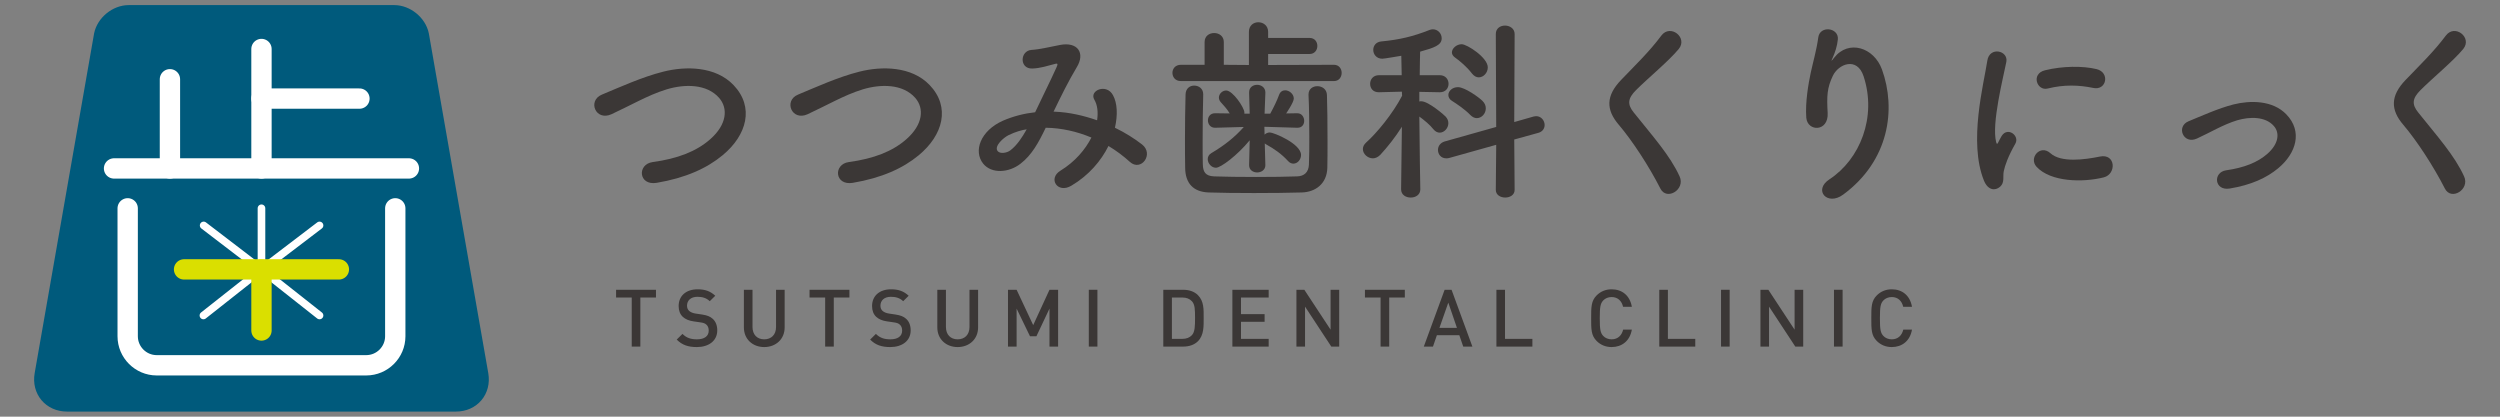 <?xml version="1.0" encoding="utf-8"?>
<!-- Generator: Adobe Illustrator 24.0.2, SVG Export Plug-In . SVG Version: 6.00 Build 0)  -->
<svg version="1.1" id="レイヤー_1" xmlns="http://www.w3.org/2000/svg" xmlns:xlink="http://www.w3.org/1999/xlink" x="0px"
	 y="0px" viewBox="0 0 330 55" style="enable-background:new 0 0 330 55;" xml:space="preserve">
<rect x="0" y="0" width="330" height="55" fill="#808080" stroke="none"/>
<style type="text/css">
	.st0{fill:#3B3736;}
	.st1{fill:#005A7C;}
	.st2{fill:none;stroke:#005A7C;stroke-width:1.893;stroke-miterlimit:10;}
	.st3{fill:none;stroke:#FFFFFF;stroke-width:2.684;stroke-linecap:round;stroke-miterlimit:10;}
	.st4{fill:none;stroke:#FFFFFF;stroke-width:1.007;stroke-linecap:round;stroke-miterlimit:10;}
	.st5{fill:none;stroke:#DADF00;stroke-width:2.684;stroke-linecap:round;stroke-miterlimit:10;}
</style>
<g>
	<g>
		<path class="st0" d="M86.673,24.136c-2.408,0.388-2.588-2.459-0.518-2.744
			c3.261-0.44,5.772-1.398,7.61-3.028c2.2-1.941,2.356-4.064,1.165-5.436
			c-1.657-1.889-4.582-1.837-6.911-1.139c-1.346,0.414-2.537,0.958-3.702,1.528
			c-1.165,0.57-2.329,1.165-3.597,1.76c-2.097,0.957-3.21-1.786-1.269-2.589
			c2.252-0.932,5.306-2.33,8.102-3.028c2.951-0.75,6.885-0.724,9.266,1.76
			c2.796,2.925,1.76,6.626-1.424,9.266C93.3,22.22,90.504,23.488,86.673,24.136
			z"/>
		<path class="st0" d="M112.562,24.136c-2.408,0.388-2.588-2.459-0.518-2.744
			c3.261-0.44,5.772-1.398,7.61-3.028c2.2-1.941,2.356-4.064,1.165-5.436
			c-1.657-1.889-4.582-1.837-6.911-1.139c-1.346,0.414-2.537,0.958-3.702,1.528
			s-2.329,1.165-3.597,1.76c-2.097,0.957-3.21-1.786-1.269-2.589
			c2.252-0.932,5.306-2.33,8.102-3.028c2.951-0.75,6.885-0.724,9.266,1.76
			c2.796,2.925,1.76,6.626-1.424,9.266
			C119.188,22.22,116.392,23.488,112.562,24.136z"/>
		<path class="st0" d="M139.201,14.74c1.941,0.077,3.857,0.518,5.616,1.139
			c0.155-1.062,0.051-2.019-0.363-2.718c-0.724-1.216,1.605-2.2,2.46-0.595
			c0.57,1.035,0.647,2.588,0.258,4.296c1.347,0.647,2.563,1.424,3.573,2.2
			c1.631,1.269-0.13,3.65-1.605,2.304c-0.855-0.776-1.786-1.476-2.822-2.097
			c-0.958,1.941-2.589,3.883-4.918,5.254c-1.812,1.062-3.107-0.957-1.424-1.992
			c1.942-1.191,3.287-2.796,4.09-4.375c-1.916-0.802-3.96-1.268-6.031-1.294
			c-0.958,1.993-1.838,3.598-3.313,4.737c-1.553,1.217-3.831,1.372-4.944,0
			c-1.321-1.657-0.363-4.348,2.614-5.669c1.372-0.595,2.821-0.957,4.245-1.113
			c0.907-1.941,2.097-4.296,2.821-5.927c0.156-0.363,0.234-0.57-0.155-0.466
			c-1.01,0.259-1.993,0.595-3.054,0.621c-1.709,0.052-1.631-2.355-0.078-2.459
			c1.035-0.052,2.614-0.44,3.727-0.647c2.356-0.466,3.391,1.061,2.226,2.951
			c-1.087,1.812-2.122,3.909-3.054,5.85H139.201z M133.118,17.846
			c-0.673,0.336-1.89,1.423-1.45,2.07c0.311,0.44,1.243,0.285,1.709-0.078
			c0.855-0.647,1.553-1.709,2.148-2.77
			C134.852,17.173,134.076,17.38,133.118,17.846z"/>
		<path class="st0" d="M155.874,10.701c-0.75,0-1.113-0.544-1.113-1.087
			c0-0.518,0.363-1.061,1.113-1.061h3.133V5.551c0-0.802,0.621-1.191,1.267-1.191
			c0.621,0,1.269,0.389,1.269,1.191v3.002l3.313,0.026V4.205
			c0-0.854,0.621-1.268,1.243-1.268c0.647,0,1.294,0.44,1.294,1.268v0.802h5.461
			c0.699,0,1.036,0.518,1.036,1.061c0,0.518-0.337,1.061-1.036,1.061h-5.461v1.45
			l8.697-0.026c0.673,0,1.009,0.544,1.009,1.061c0,0.544-0.337,1.087-1.009,1.087
			H155.874z M158.825,12.462c-0.052,1.76-0.078,4.141-0.078,6.238
			c0,1.113,0,2.175,0.026,3.003c0.026,0.983,0.337,1.527,1.476,1.579
			c1.424,0.052,3.494,0.078,5.538,0.078c2.046,0,4.064-0.026,5.436-0.078
			c0.958-0.026,1.502-0.57,1.553-1.528c0.051-1.061,0.051-2.381,0.051-3.727
			c0-1.889-0.025-3.883-0.103-5.487c0-0.026,0-0.052,0-0.078
			c0-0.725,0.57-1.087,1.165-1.087c0.621,0,1.242,0.389,1.268,1.165
			c0.051,1.424,0.077,3.831,0.077,6.16c0,1.217,0,2.434-0.026,3.443
			c-0.051,2.122-1.579,3.209-3.364,3.261c-1.683,0.052-4.012,0.078-6.316,0.078
			c-2.278,0-4.504-0.026-6.005-0.078c-1.968-0.078-3.055-1.165-3.081-3.235
			c-0.026-1.191-0.026-2.485-0.026-3.857c0-1.941,0.026-3.96,0.078-5.85
			c0.026-0.802,0.57-1.165,1.139-1.165c0.595,0,1.191,0.389,1.191,1.139V12.462z
			 M167.03,21.806c0,0.621-0.544,0.958-1.087,0.958
			c-0.518,0-1.061-0.311-1.061-0.958v-0.026l0.078-3.261
			c-1.657,2.019-3.831,3.624-4.452,3.624c-0.595,0-1.087-0.569-1.087-1.139
			c0-0.285,0.13-0.595,0.492-0.802c1.708-1.009,3.08-2.096,4.27-3.443
			l-3.779,0.104h-0.026c-0.621,0-0.931-0.492-0.931-0.983
			c0-0.466,0.31-0.932,0.931-0.932h0.026l1.916,0.026
			c-0.311-0.544-0.751-1.009-1.191-1.502c-0.156-0.181-0.234-0.388-0.234-0.595
			c0-0.492,0.466-0.932,0.958-0.932c0.88,0,2.407,2.278,2.407,2.899
			c0,0.052,0,0.104,0,0.156h0.699l-0.078-2.744
			c-0.026-0.776,0.57-1.061,1.061-1.061c0.544,0,1.087,0.362,1.087,1.009
			c0,0.026,0,0.026,0,0.052l-0.104,2.744h0.751
			c0.44-0.802,0.905-1.76,1.165-2.485c0.155-0.414,0.466-0.595,0.802-0.595
			c0.544,0,1.139,0.492,1.139,1.087c0,0.492-0.957,1.889-1.009,1.967l1.45-0.026
			h0.026c0.595,0,0.906,0.518,0.906,1.009c0,0.466-0.285,0.906-0.88,0.906
			c-0.026,0-0.026,0-0.052,0l-4.323-0.129l0.026,1.035
			c0.182-0.182,0.44-0.285,0.699-0.285c0.492,0,4.115,1.476,4.115,2.977
			c0,0.595-0.466,1.139-1.009,1.139c-0.233,0-0.518-0.104-0.75-0.389
			c-0.829-0.905-1.812-1.579-2.796-2.122c-0.078-0.052-0.182-0.104-0.234-0.155
			l0.078,2.847V21.806z"/>
		<path class="st0" d="M187.483,24.99c0,0.724-0.621,1.087-1.269,1.087
			c-0.647,0-1.268-0.363-1.268-1.087v-0.026l0.103-8.231
			c-0.879,1.397-1.915,2.692-2.847,3.701c-0.311,0.311-0.647,0.466-0.984,0.466
			c-0.699,0-1.319-0.595-1.319-1.216c0-0.311,0.129-0.595,0.44-0.88
			c1.397-1.242,3.494-3.779,4.736-6.161l-0.026-0.544l-3.028,0.078h-0.026
			c-0.777,0-1.139-0.544-1.139-1.113c0-0.569,0.388-1.139,1.165-1.139h3.002
			l-0.052-2.562c-0.492,0.077-2.226,0.388-2.511,0.388
			c-0.776,0-1.191-0.595-1.191-1.165c0-0.518,0.337-1.035,1.035-1.113
			c2.434-0.233,4.194-0.647,6.42-1.527c0.155-0.052,0.284-0.078,0.414-0.078
			c0.673,0,1.165,0.57,1.165,1.191c0,0.906-0.983,1.242-2.847,1.76
			c-0.026,0.544-0.026,1.708-0.052,3.106h2.64c0.777,0,1.165,0.57,1.165,1.139
			c0,0.57-0.388,1.113-1.139,1.113h-0.026l-2.692-0.052v1.269
			c0.104-0.026,0.182-0.026,0.259-0.026c0.957,0,3.08,1.863,3.209,2.018
			c0.259,0.285,0.362,0.57,0.362,0.88c0,0.647-0.544,1.243-1.139,1.243
			c-0.284,0-0.57-0.13-0.828-0.44c-0.44-0.57-1.217-1.216-1.864-1.683
			c0.026,3.909,0.13,9.578,0.13,9.578V24.99z M197.5,19.114l-6.187,1.734
			c-0.156,0.051-0.285,0.051-0.414,0.051c-0.699,0-1.087-0.544-1.087-1.113
			c0-0.466,0.284-0.931,0.879-1.112l6.808-1.916l-0.052-12.269
			c0-0.75,0.595-1.113,1.217-1.113c0.621,0,1.268,0.389,1.268,1.113l-0.052,11.622
			l2.537-0.725c0.13-0.025,0.259-0.051,0.362-0.051
			c0.673,0,1.113,0.595,1.113,1.164c0,0.44-0.258,0.88-0.828,1.036l-3.184,0.879
			l0.052,6.652c0,0.673-0.621,1.01-1.242,1.01c-0.621,0-1.243-0.337-1.243-1.01
			L197.5,19.114z M194.083,15.179c-0.751-0.776-1.812-1.475-2.382-1.837
			c-0.362-0.207-0.518-0.518-0.518-0.802c0-0.518,0.518-1.036,1.269-1.036
			c0.905,0,2.77,1.347,3.235,1.812c0.311,0.311,0.44,0.647,0.44,0.983
			c0,0.699-0.544,1.295-1.19,1.295C194.653,15.594,194.368,15.464,194.083,15.179z
			 M194.291,9.692c-0.647-0.854-1.631-1.683-2.226-2.096
			c-0.285-0.208-0.414-0.44-0.414-0.673c0-0.544,0.621-1.087,1.294-1.087
			c0.699,0,3.443,1.76,3.443,3.054c0,0.725-0.57,1.32-1.191,1.32
			C194.885,10.21,194.575,10.055,194.291,9.692z"/>
		<path class="st0" d="M219.168,24.886c-1.501-2.951-3.701-6.316-5.487-8.413
			c-1.709-1.993-1.709-3.831,0.311-5.927c1.76-1.838,3.753-3.753,5.306-5.85
			c1.191-1.579,3.521,0.259,2.304,1.76c-1.295,1.579-4.038,3.831-5.643,5.435
			c-1.113,1.113-1.165,1.889-0.31,2.951c2.588,3.236,4.788,5.669,6.057,8.439
			C222.507,25.016,219.997,26.543,219.168,24.886z"/>
		<path class="st0" d="M241.485,23.669c4.012-2.614,6.29-8.205,4.504-13.615
			c-0.855-2.589-3.313-1.631-4.064-0.026c-0.751,1.579-0.802,2.64-0.673,4.892
			c0.13,2.511-2.666,2.485-2.822,0.621c-0.154-2.045,0.286-4.53,0.595-5.979
			c0.285-1.321,0.777-3.029,0.985-4.608c0.206-1.631,2.718-1.32,2.588,0.233
			c-0.078,0.88-0.388,1.786-0.673,2.408c-0.336,0.699-0.078,0.362,0.182,0.026
			c1.889-2.434,5.254-1.372,6.315,1.553c1.89,5.229,0.959,12.036-5.124,16.514
			C241.2,27.242,239.311,25.093,241.485,23.669z"/>
		<path class="st0" d="M261.886,23.851c-2.07-5.099-0.026-12.761,0.44-15.841
			c0.286-1.915,2.796-1.346,2.512,0.156c-0.415,2.096-1.968,8.179-1.347,10.586
			c0.078,0.337,0.182,0.259,0.284,0.026c0.052-0.129,0.337-0.647,0.441-0.828
			c0.802-1.268,2.406-0.026,1.811,1.01c-0.957,1.682-1.371,2.873-1.527,3.623
			c-0.156,0.699,0.156,1.502-0.492,2.071
			C263.361,25.223,262.404,25.119,261.886,23.851z M268.822,22.013
			c-1.061-1.164,0.492-3.002,1.838-1.786c1.397,1.268,4.504,0.854,6.522,0.44
			c2.096-0.44,2.226,2.304,0.518,2.744
			C274.931,24.11,270.686,24.032,268.822,22.013z M270.299,11.685
			c-1.424,0.363-2.252-1.941-0.363-2.407c2.304-0.57,4.996-0.595,6.808-0.156
			c1.812,0.44,1.321,2.873-0.44,2.485
			C274.439,11.22,272.473,11.142,270.299,11.685z"/>
		<path class="st0" d="M294.323,24.886c-2.044,0.337-2.252-2.148-0.466-2.407
			c2.356-0.337,4.141-1.036,5.435-2.174c1.553-1.372,1.631-2.796,0.853-3.676
			c-1.113-1.268-3.157-1.243-4.84-0.75c-1.863,0.57-3.545,1.605-5.306,2.407
			c-1.786,0.828-2.796-1.579-1.113-2.278c1.657-0.673,3.909-1.709,5.953-2.226
			c2.174-0.544,5.151-0.57,6.962,1.32c2.176,2.252,1.295,5.125-1.061,7.093
			C299.189,23.488,297.144,24.42,294.323,24.886z"/>
		<path class="st0" d="M322.721,24.886c-1.501-2.951-3.701-6.316-5.487-8.413
			c-1.708-1.993-1.708-3.831,0.311-5.927c1.76-1.838,3.753-3.753,5.306-5.85
			c1.191-1.579,3.521,0.259,2.304,1.76c-1.295,1.579-4.038,3.831-5.643,5.435
			c-1.113,1.113-1.165,1.889-0.31,2.951c2.588,3.236,4.788,5.669,6.057,8.439
			C326.06,25.016,323.55,26.543,322.721,24.886z"/>
	</g>
	<g>
		<path class="st0" d="M84.526,39.273v6.477h-1.138v-6.477h-2.064v-1.021h5.265v1.021
			H84.526z"/>
		<path class="st0" d="M91.981,45.813c-1.127,0-1.938-0.264-2.654-0.99l0.758-0.748
			c0.548,0.548,1.148,0.717,1.918,0.717c0.979,0,1.548-0.422,1.548-1.148
			c0-0.327-0.094-0.601-0.295-0.779c-0.19-0.179-0.379-0.253-0.822-0.316
			l-0.884-0.127c-0.611-0.084-1.096-0.295-1.422-0.6
			c-0.368-0.347-0.547-0.822-0.547-1.432c0-1.306,0.947-2.202,2.506-2.202
			c0.99,0,1.685,0.253,2.328,0.853l-0.727,0.716
			c-0.464-0.442-1.001-0.579-1.633-0.579c-0.884,0-1.368,0.505-1.368,1.169
			c0,0.274,0.084,0.516,0.284,0.696c0.19,0.168,0.495,0.295,0.842,0.347
			l0.854,0.126c0.695,0.105,1.084,0.274,1.401,0.558
			c0.411,0.358,0.611,0.895,0.611,1.538C94.677,44.991,93.55,45.813,91.981,45.813z"
			/>
		<path class="st0" d="M100.878,45.813c-1.527,0-2.685-1.043-2.685-2.591v-4.971h1.138
			v4.919c0,1.001,0.611,1.622,1.548,1.622s1.559-0.621,1.559-1.622v-4.919H103.574
			v4.971C103.574,44.77,102.405,45.813,100.878,45.813z"/>
		<path class="st0" d="M110.06,39.273v6.477h-1.138v-6.477h-2.064v-1.021h5.265v1.021
			H110.06z"/>
		<path class="st0" d="M117.514,45.813c-1.127,0-1.938-0.264-2.654-0.99l0.758-0.748
			c0.548,0.548,1.148,0.717,1.917,0.717c0.98,0,1.548-0.422,1.548-1.148
			c0-0.327-0.094-0.601-0.294-0.779c-0.19-0.179-0.379-0.253-0.822-0.316
			l-0.885-0.127c-0.611-0.084-1.095-0.295-1.422-0.6
			c-0.368-0.347-0.547-0.822-0.547-1.432c0-1.306,0.948-2.202,2.506-2.202
			c0.99,0,1.685,0.253,2.327,0.853l-0.727,0.716
			c-0.463-0.442-1.001-0.579-1.632-0.579c-0.884,0-1.369,0.505-1.369,1.169
			c0,0.274,0.084,0.516,0.285,0.696c0.189,0.168,0.495,0.295,0.842,0.347
			l0.853,0.126c0.695,0.105,1.084,0.274,1.4,0.558
			c0.411,0.358,0.611,0.895,0.611,1.538C120.21,44.991,119.083,45.813,117.514,45.813z"
			/>
		<path class="st0" d="M126.411,45.813c-1.527,0-2.685-1.043-2.685-2.591v-4.971h1.138
			v4.919c0,1.001,0.611,1.622,1.548,1.622c0.937,0,1.559-0.621,1.559-1.622v-4.919
			h1.138v4.971C129.107,44.77,127.938,45.813,126.411,45.813z"/>
		<path class="st0" d="M138.531,45.75v-5.013l-1.727,3.654h-0.842l-1.769-3.654v5.013
			h-1.138v-7.499h1.138l2.19,4.666l2.148-4.666h1.138v7.499H138.531z"/>
		<path class="st0" d="M143.721,45.75v-7.499h1.138v7.499H143.721z"/>
		<path class="st0" d="M158.126,45.044c-0.474,0.474-1.158,0.706-1.938,0.706h-2.633v-7.499
			h2.633c0.779,0,1.463,0.232,1.938,0.706c0.811,0.811,0.758,1.906,0.758,2.991
			C158.884,43.033,158.937,44.233,158.126,45.044z M157.346,39.778
			c-0.316-0.347-0.738-0.505-1.274-0.505h-1.38v5.456h1.38
			c0.536,0,0.958-0.158,1.274-0.505c0.39-0.432,0.4-1.243,0.4-2.275
			C157.746,40.915,157.736,40.21,157.346,39.778z"/>
		<path class="st0" d="M162.673,45.75v-7.499h4.792v1.021h-3.655v2.191h3.117v1.011h-3.117
			v2.254h3.655v1.021H162.673z"/>
		<path class="st0" d="M175.731,45.75l-3.466-5.276v5.276h-1.137v-7.499h1.043l3.465,5.266
			v-5.266h1.138v7.499H175.731z"/>
		<path class="st0" d="M183.375,39.273v6.477h-1.138v-6.477h-2.065v-1.021h5.265v1.021
			H183.375z"/>
		<path class="st0" d="M193.146,45.75l-0.516-1.506h-2.96l-0.516,1.506h-1.211l2.749-7.499
			h0.915l2.749,7.499H193.146z M191.176,39.947l-1.169,3.328h2.307L191.176,39.947z"/>
		<path class="st0" d="M197.526,45.75v-7.499h1.136v6.477h3.613v1.021H197.526z"/>
		<path class="st0" d="M212.729,45.813c-0.779,0-1.453-0.285-1.969-0.801
			c-0.737-0.737-0.727-1.569-0.727-3.012c0-1.442-0.01-2.275,0.727-3.012
			c0.516-0.516,1.191-0.801,1.969-0.801c1.38,0,2.412,0.811,2.676,2.307h-1.159
			c-0.179-0.758-0.685-1.285-1.517-1.285c-0.443,0-0.842,0.168-1.106,0.453
			c-0.368,0.4-0.453,0.832-0.453,2.338c0,1.506,0.085,1.938,0.453,2.338
			c0.264,0.285,0.663,0.453,1.106,0.453c0.832,0,1.348-0.527,1.527-1.285h1.149
			C215.151,45.002,214.087,45.813,212.729,45.813z"/>
		<path class="st0" d="M219.025,45.75v-7.499h1.138v6.477h3.613v1.021H219.025z"/>
		<path class="st0" d="M227.176,45.75v-7.499h1.138v7.499H227.176z"/>
		<path class="st0" d="M236.98,45.75l-3.466-5.276v5.276h-1.136v-7.499h1.042l3.465,5.266
			v-5.266h1.138v7.499H236.98z"/>
		<path class="st0" d="M242.085,45.75v-7.499h1.138v7.499H242.085z"/>
		<path class="st0" d="M249.709,45.813c-0.78,0-1.453-0.285-1.969-0.801
			c-0.738-0.737-0.727-1.569-0.727-3.012c0-1.442-0.012-2.275,0.727-3.012
			c0.516-0.516,1.189-0.801,1.969-0.801c1.38,0,2.411,0.811,2.674,2.307h-1.158
			c-0.18-0.758-0.685-1.285-1.517-1.285c-0.443,0-0.843,0.168-1.106,0.453
			c-0.369,0.4-0.453,0.832-0.453,2.338c0,1.506,0.084,1.938,0.453,2.338
			c0.262,0.285,0.663,0.453,1.106,0.453c0.832,0,1.348-0.527,1.527-1.285h1.148
			C252.131,45.002,251.067,45.813,249.709,45.813z"/>
	</g>
	<g>
		<g>
			<path class="st1" d="M63.52,49.415c0.382,2.181-1.118,3.966-3.333,3.966H8.842
				c-2.215,0-3.714-1.785-3.333-3.966L13.351,4.585
				c0.337-1.631,1.974-2.966,3.64-2.966h35.047c1.666,0,3.302,1.335,3.639,2.966
				L63.52,49.415z"/>
			<path class="st2" d="M63.52,49.415c0.382,2.181-1.118,3.966-3.333,3.966H8.842
				c-2.215,0-3.714-1.785-3.333-3.966L13.351,4.585
				c0.337-1.631,1.974-2.966,3.64-2.966h35.047c1.666,0,3.302,1.335,3.639,2.966
				L63.52,49.415z"/>
		</g>
		<line class="st3" x1="34.515" y1="6.467" x2="34.515" y2="22.234"/>
		<line class="st3" x1="22.431" y1="10.461" x2="22.431" y2="22.234"/>
		<line class="st3" x1="15.053" y1="22.234" x2="53.977" y2="22.234"/>
		<g>
			<path class="st3" d="M16.854,27.5v16.888c0,2.107,1.724,3.831,3.831,3.831h27.659
				c2.107,0,3.831-1.724,3.831-3.831V27.5"/>
		</g>
		<line class="st3" x1="34.515" y1="13.013" x2="47.447" y2="13.013"/>
		<polyline class="st4" points="26.883,29.757 34.515,35.594 26.852,41.643 		"/>
		<polyline class="st4" points="42.178,29.757 34.515,35.594 42.178,41.643 		"/>
		<line class="st4" x1="34.515" y1="27.492" x2="34.515" y2="43.625"/>
		<line class="st5" x1="24.297" y1="35.559" x2="44.732" y2="35.559"/>
		<line class="st5" x1="34.515" y1="35.594" x2="34.515" y2="43.625"/>
	</g>
</g>
</svg>
